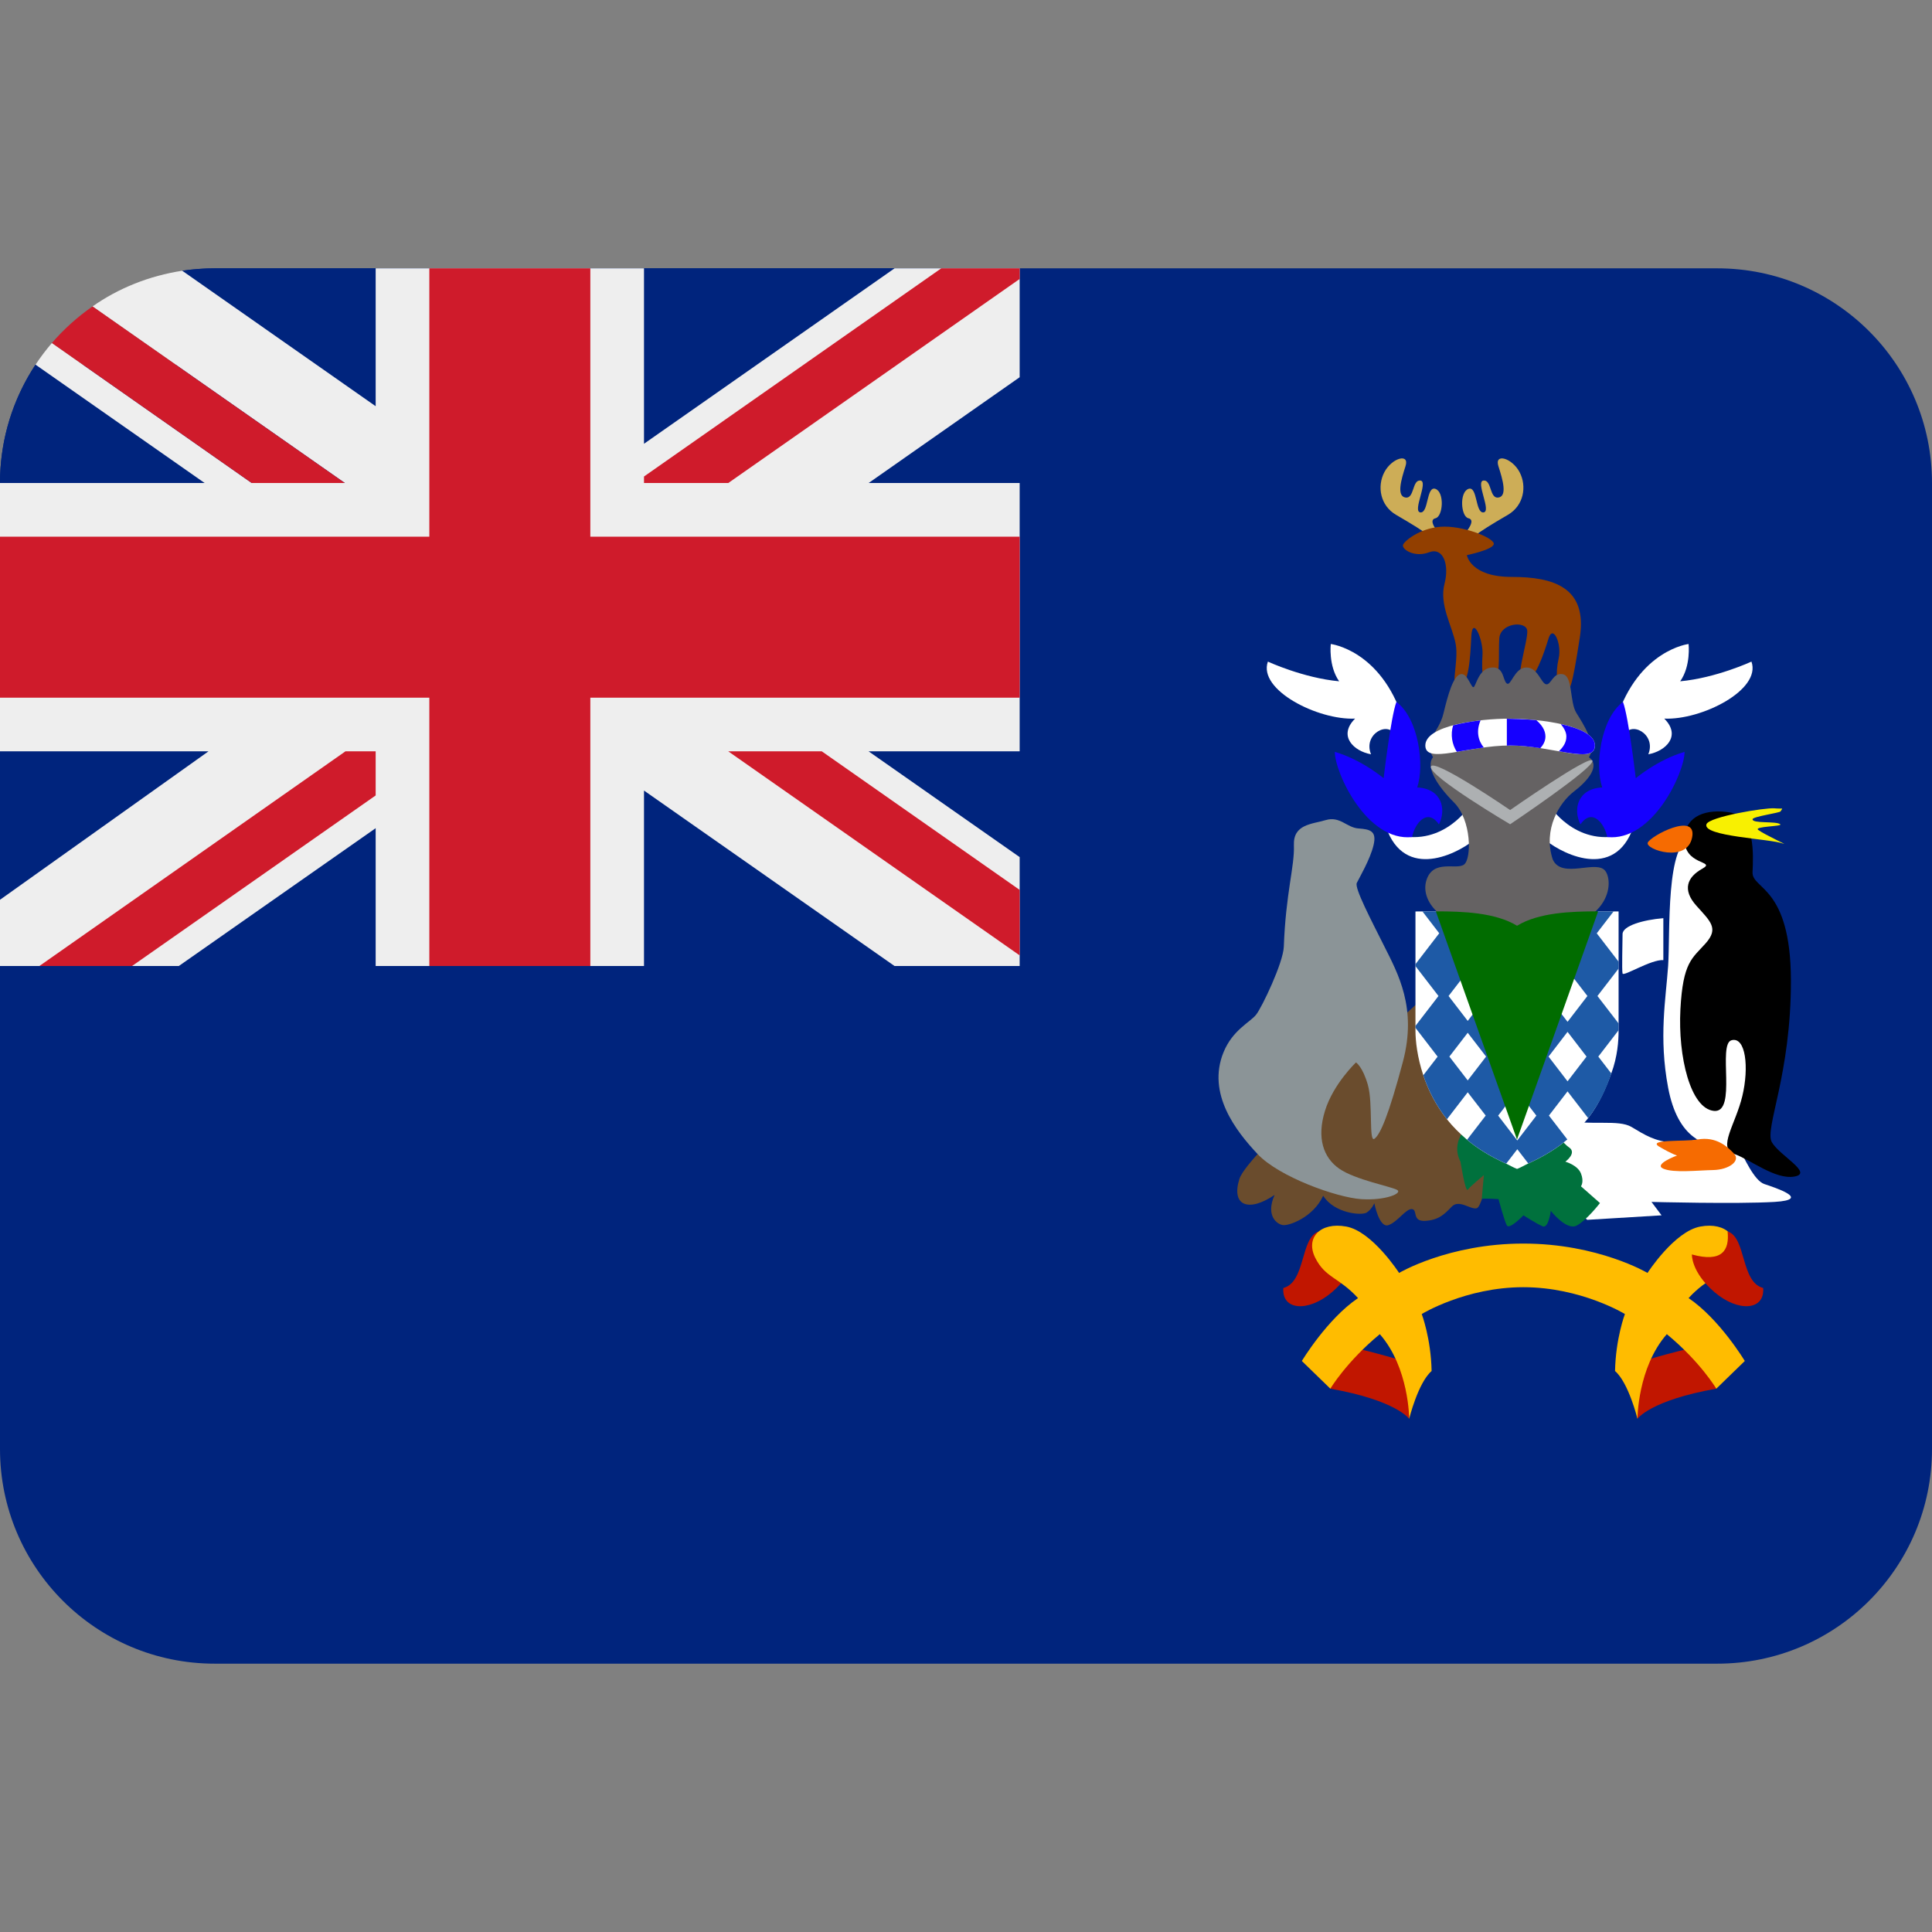 <svg xmlns="http://www.w3.org/2000/svg" viewBox="0 0 36 36"><rect x="0" y="0" width="36" height="36" fill="#808080" stroke="none"/><path fill="#00247D" d="M32 5H4c-.205 0-.407.015-.604.045l-.004 1.754-2.73-.004C.244 7.427 0 8.185 0 9v18c0 2.209 1.791 4 4 4h28c2.209 0 4-1.791 4-4V9c0-2.209-1.791-4-4-4z"/><path fill="#CDAD57" d="M26.656 10c-.135-.104-.344-.234-.641-.406-.297-.172-.359-.531-.219-.797.141-.266.475-.359.393-.109-.081.25-.169.557 0 .583.169.026.122-.333.278-.317.156.016-.156.578 0 .594.156.016.109-.5.281-.438s.141.516 0 .547.018.234.119.343c.102.109-.07.108-.211 0zm.799 0c.135-.104.344-.234.641-.406.297-.172.359-.531.219-.797-.141-.266-.475-.359-.394-.109s.169.557 0 .583-.122-.333-.278-.317c-.156.016.156.578 0 .594-.156.016-.109-.5-.281-.438-.172.062-.141.516 0 .547.141.031-.016.234-.117.344-.102.108.07.107.21-.001z"/><path fill="#923F00" d="M26.917 10.875c.091-.348-.021-.687-.292-.583s-.521-.062-.479-.146.355-.333.771-.333.957.229.916.333-.5.198-.5.198.063.406.834.406 1.416.188 1.271 1.125-.188 1.062-.312 1.021-.146-.354-.083-.625-.104-.646-.188-.375-.251.792-.459.833.083-.792.062-.979-.5-.146-.521.146.037.771-.138.896c-.175.125-.195-.292-.175-.583s-.187-.75-.208-.354-.042.896-.229.958 0-.479-.062-.812-.312-.73-.208-1.126z"/><path fill="#FFF" d="M27.516 15.609c-.266.25-1.266.812-1.656-.109.938.375 1.491-.438 1.491-.438l.165.547zm-1.375-2.218C25.726 12.109 24.797 12 24.797 12s-.047.406.156.695c-.67-.062-1.328-.367-1.328-.367-.188.531.938 1.094 1.625 1.062-.328.328-.016.61.297.665-.156-.383.344-.639.453-.339s.141-.325.141-.325z"/><path fill="#1500FF" d="M26.312 15.597c-.843.091-1.442-1.203-1.439-1.587.503.147.909.491.909.491s.133-1.142.238-1.422c.418.313.527 1.188.387 1.594.459.022.547.406.406.688-.219-.314-.451-.017-.501.236z"/><path fill="#FFF" d="M28.745 15.609c.266.25 1.266.812 1.656-.109-.938.375-1.491-.438-1.491-.438l-.165.547zm1.375-2.218C30.535 12.109 31.464 12 31.464 12s.047.406-.156.695c.67-.062 1.328-.367 1.328-.367.188.531-.938 1.094-1.625 1.062.328.328.016.61-.297.665.156-.383-.344-.639-.453-.339-.11.3-.141-.325-.141-.325z"/><path fill="#1500FF" d="M29.949 15.597c.843.091 1.442-1.203 1.44-1.587-.503.147-.909.491-.909.491s-.133-1.142-.238-1.422c-.418.313-.527 1.188-.387 1.594-.459.022-.547.406-.406.688.218-.314.449-.017.5.236z"/><path fill="#656263" d="M28.203 17.406c-1.297 0-1.75-.594-1.625-1s.562-.188.703-.297c.141-.109.141-.828-.188-1.156-.328-.328-.531-.672-.391-.844-.188-.312.107-.453.194-.812.087-.359.18-.694.316-.734.137-.04.208.297.255.234.047-.062.1-.344.331-.359.231-.016.2.234.278.297.078.062.141-.29.359-.297.219-.008.281.297.375.313.094.016.125-.225.312-.188s.125.516.25.719c.125.203.391.594.234.828.219.156-.016.438-.281.641-.266.203-.578.703-.391 1.266.172.375.828-.016.984.219.16.233.098 1.17-1.715 1.17z"/><path fill="#FFF" d="M26.559 13.891c0-.375 1.004-.5 1.566-.5s1.594.13 1.594.5-.785 0-1.58 0-1.58.359-1.58 0z"/><path fill="#1500FF" d="M27.588 13.423c-.176.02-.353.051-.511.093-.052.169-.022.353.069.493.151-.025.321-.055.503-.08-.105-.124-.147-.306-.061-.506zm.49-.031v.502c.021-.001.04-.003.061-.003.192 0 .383.022.563.05.056-.062.095-.133.095-.218 0-.119-.073-.219-.17-.304-.182-.02-.534-.027-.549-.027zm.97.606c.392.07.671.112.671-.108 0-.194-.285-.321-.636-.398.058.072.104.149.104.231.001.116-.065.204-.139.275z"/><path fill="#ADB0B2" d="M26.662 14.286c.041-.176 1.477.808 1.477.808s1.519-1.061 1.534-.917c.015.144-1.534 1.182-1.534 1.182s-1.518-.897-1.477-1.073z"/><path fill="#6A4C2D" d="M26.688 18.438c-.688.656-3.438 3.031-3.594 3.531-.156.5.172.625.656.297-.172.391.047.547.156.562.109.016.562-.141.75-.547.203.328.719.375.812.312.094-.062.141-.172.141-.172s.09.471.264.407c.174-.063.328-.313.439-.298.11.016-.007.234.247.219.254-.016.357-.125.493-.266.136-.141.354.062.464.031.109-.031.219-.703.391-1.188.171-.482-1.219-2.888-1.219-2.888z"/><path fill="#FFF" d="M29.188 20.875c.459.104.969-.021 1.214.125s.432.271.786.292 1.021-.291 1.167 0 .333.708.521.771.896.291.188.333-2.291 0-2.291 0l.188.25-1.386.084s-.813-.709-.776-1.209.389-.646.389-.646z"/><path fill="#00713D" d="M27.516 20.875c-.565.342-.302.771-.302.771s.091.584.137.521c.046-.062.299-.271.299-.271s-.044.466-.037.447c.007-.019.309.001.309.001s.11.409.157.491c.047.082.308-.189.308-.189s.25.16.359.205c.109.045.151-.288.151-.288s.296.378.486.272c.19-.105.43-.418.43-.418l-.354-.312s.062-.082 0-.239c-.062-.157-.291-.22-.291-.22s.229-.166.062-.271-.783-1.063-1.714-.5z"/><path fill="#FFF" d="M30.065 16.984l-.287-.002L28.267 18l-1.512-1.018-.25.001-.13.001v2.219c0 .193.034.497.146.833.088.265.226.548.441.82.105.133.232.26.375.382.198.168.443.317.729.446.069.031.127.069.202.097.078-.029.138-.068.209-.101.285-.13.53-.279.728-.447.149-.127.281-.26.388-.398.215-.278.334-.572.431-.833.118-.317.136-.613.136-.8v-2.219l-.095.001z"/><path fill="#1E5AA6" d="M30.161 17.921l-.408-.53.313-.407-.287-.002L28.267 18l-1.512-1.018-.25.001.313.407-.443.576v.036l.429.557-.429.557v.036l.413.537-.267.347c.088.265.226.548.441.82l.387-.503.335.434-.347.45c.198.168.443.317.729.446l.207-.269.204.265c.285-.13.53-.279.728-.447l-.343-.445.347-.451.384.499c.215-.278.346-.566.431-.833l-.242-.314.378-.491v-.127l-.394-.511.394-.511.001-.127zm-.582.638l-.37.481-.37-.481.37-.481.37.481zm-.724 1.129l.354-.461.354.461-.354.461-.354-.461zm-1.149-1.129l-.357.464-.357-.464.357-.464.357.464zm-.699 1.129l.342-.444.342.444-.342.444-.342-.444zm.909 1.1l.356-.463.356.463-.356.463-.356-.463z"/><path fill="#016C00" d="M28.268 17.25c-.403-.246-1.011-.269-1.513-.268l1.506 4.234c0 .018.012.018.012 0l1.506-4.234c-.502-.001-1.11.022-1.511.268z"/><path fill="#8B9497" d="M23.922 17.641c.036-1 .203-1.5.188-1.891s.328-.391.594-.469c.266-.078.391.141.609.156.219.016.344.047.281.312s-.266.608-.312.703c-.047.094.266.688.516 1.188s.609 1.141.344 2.141c-.266 1-.422 1.359-.531 1.438-.109.078-.025-.656-.122-1s-.222-.422-.222-.422-.422.398-.578.902c-.156.504-.031.871.266 1.078.297.207.969.332 1.078.395.109.062-.219.203-.672.172-.453-.031-1.525-.412-1.927-.839-.401-.427-.949-1.125-.636-1.896.172-.422.5-.562.609-.703.109-.14.504-.966.515-1.265z"/><path fill="#FFF" d="M31.531 15.601c.341-.047 1.188 2.133 1.281 3.071.094.938.078 2.625-.484 2.688-.562.062-1.068-.156-1.245-1.094-.177-.938-.042-1.656 0-2.266s-.052-2.329.448-2.399z"/><path d="M31.389 15.601c.024-.4.408-.539.861-.46.453.078.422.781.406 1.109-.016.328.711.25.715 2.016.004 1.766-.496 2.766-.356 3.016.141.25.781.578.422.641s-.812-.312-1.125-.422.027-.547.154-1.078.064-1.111-.201-1.04c-.266.071.109 1.36-.328 1.317-.438-.043-.672-1.009-.625-1.893.047-.884.219-.947.469-1.228.25-.281.094-.406-.172-.703s-.172-.531.109-.688c.282-.157-.363-.048-.329-.587z"/><path fill="#FFF" d="M30.994 17.109c-.375.031-.76.141-.76.297s-.016.672 0 .734.531-.265.76-.25v-.781z"/><path fill="#F66B01" d="M31.531 15.601c.092-.483-.781-.023-.828.102-.047.125.735.39.828-.102z"/><path fill="#F8F001" d="M31.797 15.359c.047-.14 1.094-.312 1.266-.297s.162-.022.115.057c-.017.028-.515.096-.521.145-.014.087.439.032.516.095.051.042-.504.037-.41.106.125.093.598.305.459.253-.242-.09-1.502-.131-1.425-.359z"/><path fill="#F66B01" d="M31.63 21.233c-.233.043-.958-.011-.708.136.25.146.328.162.328.162s-.449.164-.256.246c.193.082.637.031.931.025.294-.006.51-.171.388-.303s-.334-.329-.683-.266z"/><path fill="#C11600" d="M25.054 25.078c.562.109 1.297.344 1.297.344l-.094 1.016s-.234-.344-1.469-.562c-.141-.407.266-.798.266-.798zm.187-1.703s.016.328-.422.703-.937.344-.906-.078c.422-.109.312-.946.663-1.054-.038.351.103.585.665.429zm6.473 1.703c-.562.109-1.297.344-1.297.344l.094 1.016s.234-.344 1.469-.562c.14-.407-.266-.798-.266-.798z"/><path fill="#FFBC00" d="M31.464 24.188c.359-.391.609-.375.797-.75s-.094-.672-.578-.583c-.484.089-.984.864-.984.864s-.921-.547-2.314-.547c-1.394 0-2.315.547-2.315.547s-.5-.775-.984-.864c-.484-.089-.766.208-.578.583s.438.359.797.75c-.578.391-1.047 1.172-1.047 1.172l.531.516s.297-.5.922-1.016c.547.625.547 1.578.547 1.578s.164-.672.418-.891c-.012-.609-.184-1.062-.184-1.062s.816-.5 1.893-.5c1.076 0 1.893.5 1.893.5s-.172.453-.184 1.062c.254.219.418.891.418.891s0-.953.547-1.578c.625.516.922 1.016.922 1.016l.531-.516c-.001-.001-.47-.782-1.048-1.172z"/><path fill="#C11600" d="M31.526 23.375s-.016.328.422.703.938.344.906-.078c-.422-.109-.312-.946-.663-1.054.038.351-.102.585-.665.429z"/><path fill="#00247D" d="M19 18V5H4c-.32 0-.604.045-.604.045l-.004 1.754-2.73-.004S.62 6.854.535 7C.195 7.589 0 8.272 0 9v9h19z"/><path fill="#EEE" d="M19 5h-2.331L12 8.269V5H7v2.569L3.396 5.045c-.614.094-1.19.325-1.672.665L6.426 9H4.69L.967 6.391c-.11.129-.211.262-.305.404L3.813 9H0v5h3.885L0 16.766V18h3.332L7 15.432V18h5v-3.269L16.668 18H19v-2.029L16.185 14H19V9h-2.814L19 7.029V5z"/><path fill="#CF1B2B" d="M11 5H8v5H0v3h8v5h3v-5h8v-3h-8z"/><path fill="#CF1B2B" d="M19 5h-1.461L12 8.879V9h1.571L19 5.198zm-17.276.71c-.281.195-.534.423-.757.681L4.69 9h1.735L1.724 5.71zM6.437 14L.734 18h1.727L7 14.822V14zM19 17.802v-1.22L15.313 14H13.57z"/></svg>
